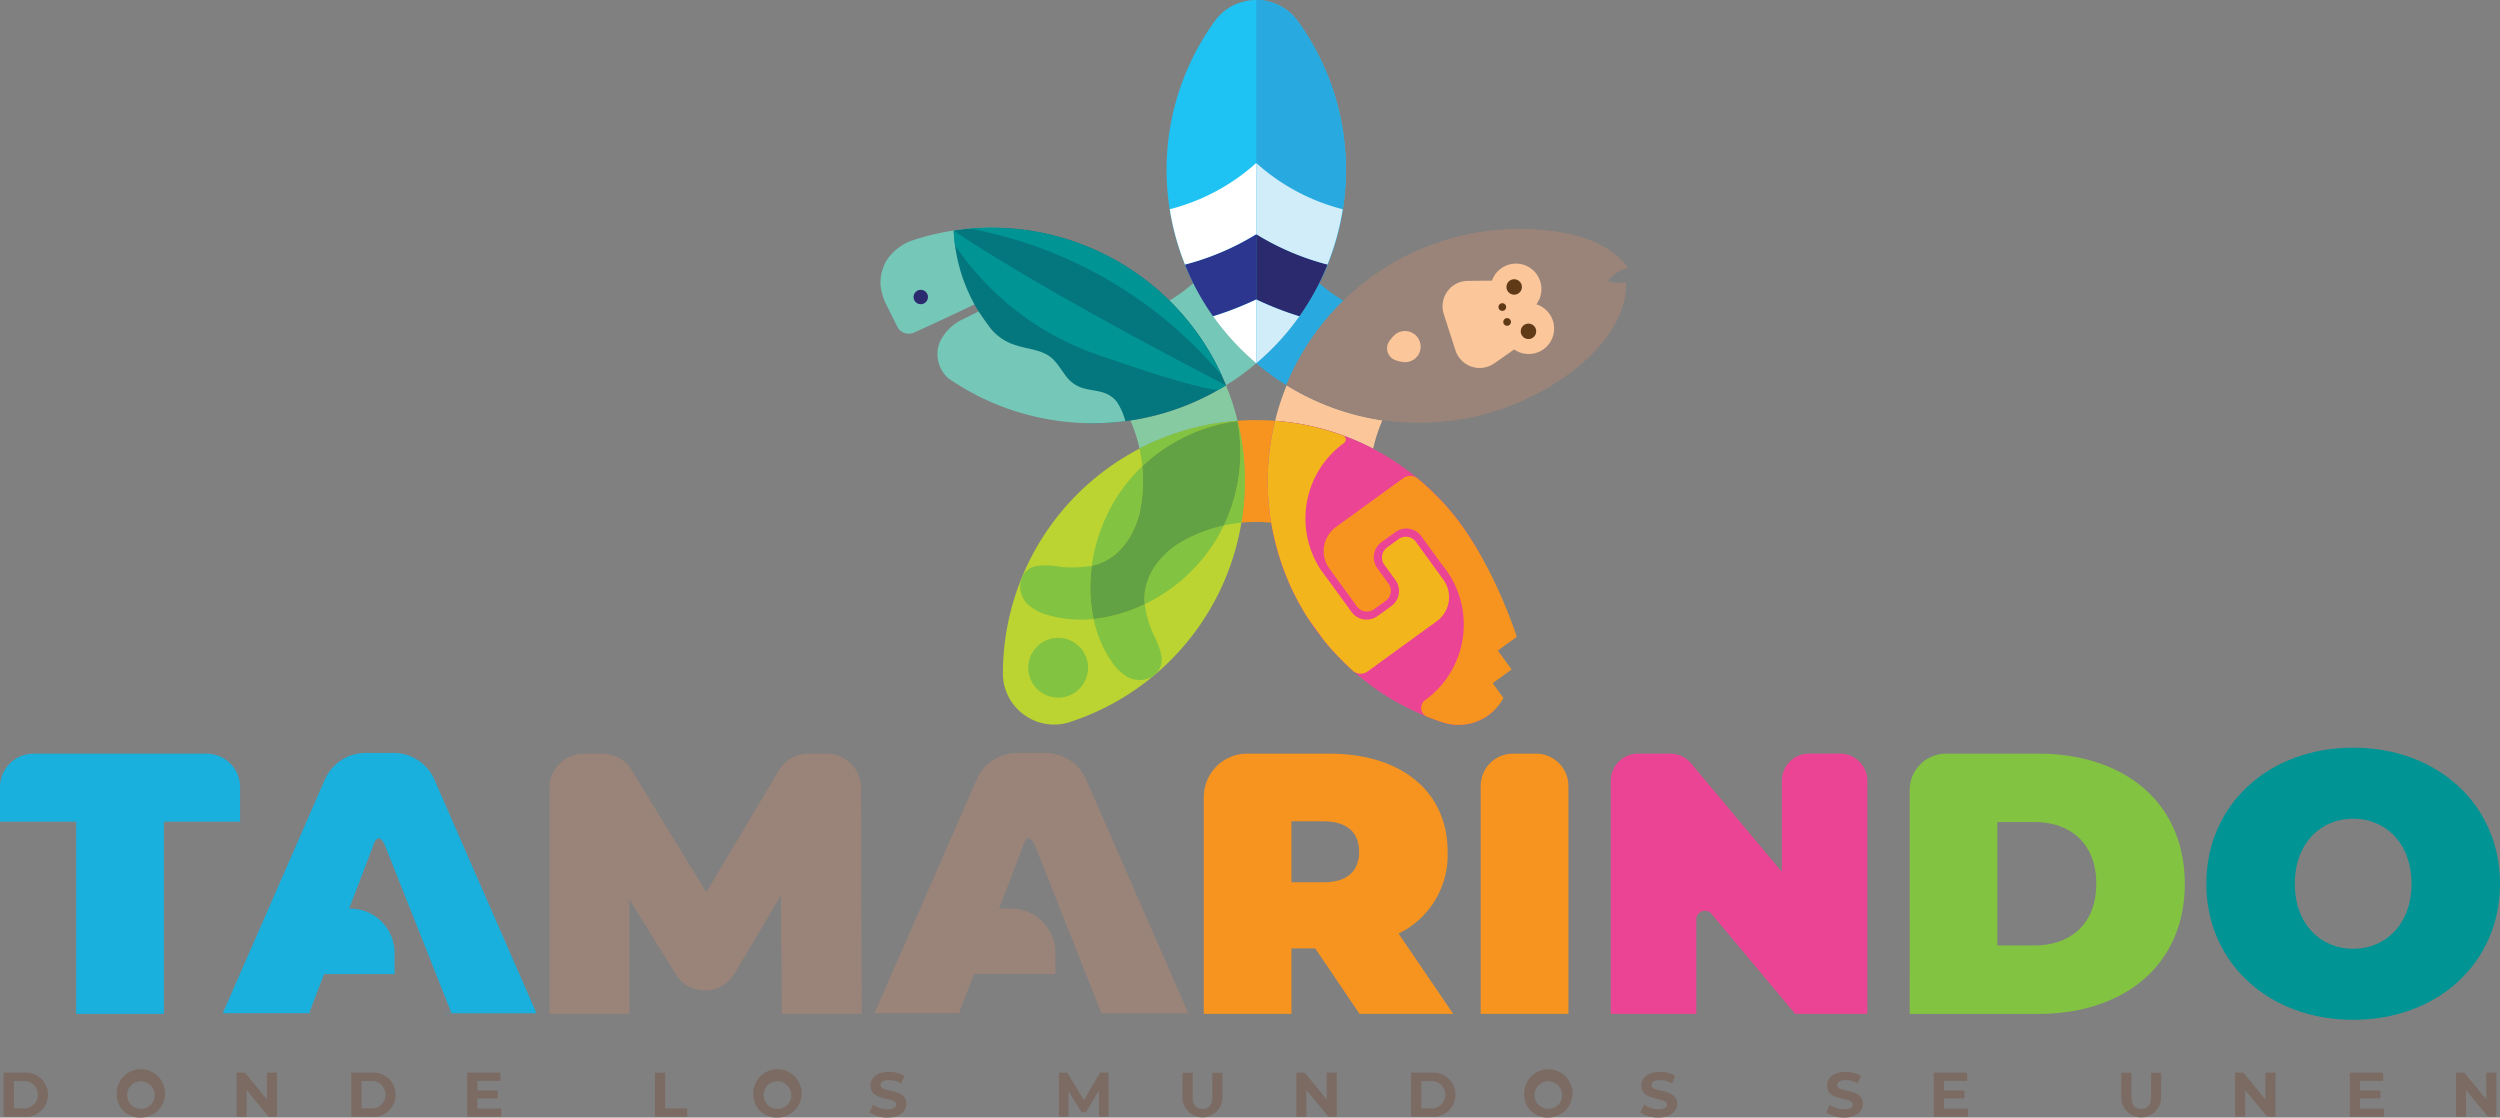 <svg xmlns="http://www.w3.org/2000/svg" xmlns:xlink="http://www.w3.org/1999/xlink" width="292" height="130.526" viewBox="0 0 292 130.526"><rect x="0" y="0" width="292" height="130.526" fill="#808080" stroke="none"/><defs><style>.a{fill:none;}.b{clip-path:url(#a);}.c{fill:#7b6b63;}.d{fill:#19b0de;}.e{fill:#9a8479;}.f{fill:#f79420;}.g{fill:#ec4495;}.h{fill:#82c341;}.i{fill:#009494;}.j{fill:#603917;}.k{fill:#1fc3f3;}.l{fill:#28aae1;}.m{fill:#bcd431;}.n{fill:#85caa0;}.o{fill:#75c7b8;}.p{fill:#fac69a;}.q{fill:#fff;}.r{fill:#2d368e;}.s{fill:#d1edfa;}.t{fill:#2c2a6f;}.u{fill:#04767e;}.v{fill:#62a144;}.w{fill:#f2b61c;}</style><clipPath id="a"><rect class="a" width="292" height="130.526"/></clipPath></defs><g class="b"><path class="c" d="M2.758,810.845H5.1a2.586,2.586,0,1,1,0,5.147H2.758Zm2.279,4.169a1.6,1.6,0,1,0,0-3.191H3.949v3.191Z" transform="translate(-2.332 -685.554)"/><path class="c" d="M88.255,812.935a2.821,2.821,0,1,1,2.816,2.662,2.664,2.664,0,0,1-2.816-2.662m4.427,0a1.611,1.611,0,1,0-1.61,1.647,1.57,1.57,0,0,0,1.61-1.647" transform="translate(-74.618 -685.071)"/><path class="c" d="M183.516,810.845v5.147h-.978l-2.566-3.125v3.125H178.8v-5.147h.985l2.559,3.125v-3.125Z" transform="translate(-151.168 -685.554)"/><path class="c" d="M265.529,810.845h2.338a2.586,2.586,0,1,1,0,5.147h-2.338Zm2.279,4.169a1.6,1.6,0,1,0,0-3.191H266.72v3.191Z" transform="translate(-224.5 -685.554)"/><path class="c" d="M357.105,815.036v.956h-3.986v-5.147h3.89v.956H354.3v1.118h2.39v.926H354.3v1.191Z" transform="translate(-298.556 -685.554)"/><path class="c" d="M495.091,810.845h1.191v4.176h2.581v.971h-3.772Z" transform="translate(-418.59 -685.554)"/><path class="c" d="M569.455,812.935a2.821,2.821,0,1,1,2.816,2.662,2.664,2.664,0,0,1-2.816-2.662m4.427,0a1.611,1.611,0,1,0-1.61,1.647,1.57,1.57,0,0,0,1.61-1.647" transform="translate(-481.464 -685.071)"/><path class="c" d="M657.378,815l.4-.9a3.026,3.026,0,0,0,1.7.537c.706,0,.993-.235.993-.551,0-.964-2.993-.3-2.993-2.214,0-.875.706-1.6,2.169-1.6a3.45,3.45,0,0,1,1.787.456l-.368.9a2.906,2.906,0,0,0-1.426-.4c-.706,0-.978.264-.978.588,0,.948,2.993.294,2.993,2.184,0,.86-.713,1.6-2.184,1.6a3.67,3.67,0,0,1-2.1-.6" transform="translate(-555.801 -685.072)"/><path class="c" d="M805.08,815.992l-.007-3.089-1.515,2.544h-.537l-1.507-2.478v3.022H800.4v-5.147h.985l1.927,3.2,1.9-3.2h.978l.015,5.147Z" transform="translate(-676.72 -685.554)"/><path class="c" d="M893.84,813.728v-2.882h1.191v2.838c0,.978.427,1.383,1.147,1.383s1.147-.4,1.147-1.383v-2.838H898.5v2.882a2.331,2.331,0,1,1-4.662,0" transform="translate(-755.725 -685.554)"/><path class="c" d="M984.628,810.845v5.147h-.978l-2.566-3.125v3.125h-1.177v-5.147h.985l2.559,3.125v-3.125Z" transform="translate(-828.493 -685.554)"/><path class="c" d="M1066.64,810.845h2.339a2.586,2.586,0,1,1,0,5.147h-2.339Zm2.28,4.169a1.6,1.6,0,1,0,0-3.191h-1.088v3.191Z" transform="translate(-901.824 -685.554)"/><path class="c" d="M1152.138,812.935a2.821,2.821,0,1,1,2.816,2.662,2.664,2.664,0,0,1-2.816-2.662m4.427,0a1.611,1.611,0,1,0-1.61,1.647,1.57,1.57,0,0,0,1.61-1.647" transform="translate(-974.111 -685.071)"/><path class="c" d="M1240.062,815l.4-.9a3.026,3.026,0,0,0,1.7.537c.706,0,.993-.235.993-.551,0-.964-2.993-.3-2.993-2.214,0-.875.706-1.6,2.169-1.6a3.451,3.451,0,0,1,1.787.456l-.368.9a2.907,2.907,0,0,0-1.427-.4c-.706,0-.978.264-.978.588,0,.948,2.993.294,2.993,2.184,0,.86-.713,1.6-2.184,1.6a3.67,3.67,0,0,1-2.1-.6" transform="translate(-1048.449 -685.072)"/><path class="c" d="M1380.461,815l.4-.9a3.025,3.025,0,0,0,1.7.537c.706,0,.992-.235.992-.551,0-.964-2.993-.3-2.993-2.214,0-.875.706-1.6,2.169-1.6a3.453,3.453,0,0,1,1.787.456l-.368.9a2.9,2.9,0,0,0-1.427-.4c-.706,0-.978.264-.978.588,0,.948,2.993.294,2.993,2.184,0,.86-.714,1.6-2.184,1.6a3.672,3.672,0,0,1-2.1-.6" transform="translate(-1167.154 -685.072)"/><path class="c" d="M1465.713,815.036v.956h-3.985v-5.147h3.89v.956h-2.706v1.118h2.39v.926h-2.39v1.191Z" transform="translate(-1235.863 -685.554)"/><path class="c" d="M1603.41,813.728v-2.882h1.191v2.838c0,.978.427,1.383,1.147,1.383s1.147-.4,1.147-1.383v-2.838h1.177v2.882a2.331,2.331,0,1,1-4.662,0" transform="translate(-1355.653 -685.554)"/><path class="c" d="M1694.2,810.845v5.147h-.978l-2.566-3.125v3.125h-1.177v-5.147h.985l2.559,3.125v-3.125Z" transform="translate(-1428.423 -685.554)"/><path class="c" d="M1780.2,815.036v.956h-3.985v-5.147h3.89v.956H1777.4v1.118h2.39v.926h-2.39v1.191Z" transform="translate(-1501.756 -685.554)"/><path class="c" d="M1861.151,810.845v5.147h-.979l-2.566-3.125v3.125h-1.177v-5.147h.985l2.56,3.125v-3.125Z" transform="translate(-1569.577 -685.554)"/><path class="d" d="M8.9,577.619H0V573.6a3.922,3.922,0,0,1,3.922-3.922h20.2a3.922,3.922,0,0,1,3.922,3.922v4.023h-8.9v22.447H8.9Z" transform="translate(0 -481.649)"/><path class="e" d="M442.463,600.065l-.087-13.85-5.434,9.152a4.011,4.011,0,0,1-6.858.067l-5.423-8.741v13.373h-9.335V573.683a4.01,4.01,0,0,1,4.01-4.01H421.5a4.009,4.009,0,0,1,3.421,1.919l8.727,14.276,8.473-14.236a4.01,4.01,0,0,1,3.445-1.959h2.145a4.01,4.01,0,0,1,4.009,4l.076,26.394Z" transform="translate(-351.151 -481.648)"/><path class="f" d="M922.921,592.425h-2.779v7.642H909.9V574.75a5.076,5.076,0,0,1,5.076-5.076h9.555c8.467,0,13.851,4.429,13.851,11.462a10.179,10.179,0,0,1-5.731,9.552l6.382,9.378H928.088Zm.955-14.849h-3.734V584.7h3.734c2.822,0,4.168-1.346,4.168-3.56s-1.346-3.56-4.168-3.56" transform="translate(-769.3 -481.649)"/><path class="f" d="M1123.028,569.674h2.68a3.783,3.783,0,0,1,3.783,3.784v26.609h-10.247V573.458a3.784,3.784,0,0,1,3.784-3.784" transform="translate(-946.3 -481.649)"/><path class="g" d="M1247.553,572.851v27.216h-8.423l-9.766-11.675a1.009,1.009,0,0,0-1.783.648v11.027h-9.986V572.851a3.177,3.177,0,0,1,3.177-3.177h3.762a3.176,3.176,0,0,1,2.437,1.138l10.6,12.668v-10.63a3.177,3.177,0,0,1,3.177-3.177h3.633a3.177,3.177,0,0,1,3.177,3.177" transform="translate(-1029.454 -481.649)"/><path class="h" d="M1443.518,573.93a4.256,4.256,0,0,1,4.256-4.256H1458.5c10.159,0,17.15,5.774,17.15,15.2s-6.991,15.2-17.15,15.2h-14.979Zm14.545,18.148c4.3,0,7.251-2.562,7.251-7.207s-2.952-7.208-7.251-7.208h-4.3v14.415Z" transform="translate(-1220.468 -481.649)"/><path class="i" d="M1667.758,581.067c0-9.2,7.25-15.891,17.15-15.891s17.15,6.686,17.15,15.891-7.25,15.891-17.15,15.891-17.15-6.686-17.15-15.891m23.966,0c0-4.733-3.04-7.6-6.817-7.6s-6.817,2.866-6.817,7.6,3.04,7.6,6.817,7.6,6.817-2.866,6.817-7.6" transform="translate(-1410.058 -477.846)"/><path class="d" d="M193.116,572.3a5.193,5.193,0,0,0-4.758-3.113H185.08a5.193,5.193,0,0,0-4.758,3.113L168.4,599.584h10.42l.012-.03h-.344l1.737-4.539h8.234V592.54a5.173,5.173,0,0,0-5.173-5.173h-.133l2.759-7.209s.253-.945.675-1v0c.228-.025.506.21.82,1,.9,2.247,7.7,19.4,7.7,19.4h-.675l.012.03h10.594Z" transform="translate(-142.377 -481.241)"/><path class="e" d="M685.773,572.3a5.192,5.192,0,0,0-4.758-3.113h-3.279a5.193,5.193,0,0,0-4.758,3.113l-11.925,27.28h10.42l.012-.03h-.556l1.737-4.539h9.508V592.54A5.173,5.173,0,0,0,677,587.367h-1.408l2.759-7.209s.332-1.242.872-.954l.017-.045.028.073a2.037,2.037,0,0,1,.58.925c.9,2.247,7.7,19.4,7.7,19.4h-.462l.012.03H697.7Z" transform="translate(-558.909 -481.241)"/><path class="j" d="M1138.4,212.882a.9.9,0,1,1,.578-1.127.9.9,0,0,1-.578,1.127" transform="translate(-961.509 -178.509)"/><path class="j" d="M1131.711,230.072a.448.448,0,1,1,.289-.564.448.448,0,0,1-.289.564" transform="translate(-956.345 -193.782)"/><path class="j" d="M1148.64,244.667a.9.9,0,1,0,1.127.578.9.9,0,0,0-1.127-.578" transform="translate(-970.628 -206.825)"/><path class="j" d="M1135.064,240.485a.448.448,0,1,0,.564.289.448.448,0,0,0-.564-.289" transform="translate(-959.413 -203.307)"/><path class="k" d="M897.14,2.446A5.9,5.9,0,0,0,893.881.213l-.087-.025c-.077-.019-.154-.037-.231-.053-.151-.033-.3-.062-.456-.083l-.123-.013c-.135-.016-.271-.027-.406-.034-.089,0-.177,0-.266,0s-.178,0-.266,0c-.136.006-.271.018-.406.034l-.123.013c-.153.021-.3.05-.456.083-.078.016-.154.034-.231.053l-.088.025a5.9,5.9,0,0,0-3.258,2.233,29.611,29.611,0,0,0,4.829,39.988A29.612,29.612,0,0,0,897.14,2.446" transform="translate(-745.581 -0.001)"/><path class="l" d="M951.164.213l-.087-.025c-.077-.019-.153-.037-.231-.053-.151-.033-.3-.062-.456-.083l-.123-.013C950.132.022,950,.011,949.861,0c-.089,0-.177,0-.266,0h0V42.434h0a29.612,29.612,0,0,0,4.829-39.988A5.9,5.9,0,0,0,951.164.213" transform="translate(-802.864 -0.001)"/><path class="m" d="M758.079,347.591a5.93,5.93,0,0,0,2.272,4.669c.1.081.207.162.316.236.031.022.063.041.095.062.136.089.274.175.417.253l.023.013a5.907,5.907,0,0,0,4.692.444,29.611,29.611,0,0,0,19.6-35.189,29.612,29.612,0,0,0-27.411,29.512" transform="translate(-640.942 -268.93)"/><path class="f" d="M939.858,317.638q-1.091-.081-2.2-.082t-2.182.081a29.369,29.369,0,0,1,.445,11.9c.572-.056,1.151-.086,1.738-.086s1.169.03,1.742.087a29.375,29.375,0,0,1,.459-11.9" transform="translate(-790.926 -268.488)"/><path class="n" d="M866.369,293.284c-.226-.7-.484-1.376-.757-2.047a29.355,29.355,0,0,1-11.166,4.112c.227.522.433,1.058.613,1.61s.331,1.118.455,1.679a29.37,29.37,0,0,1,11.453-3.254q-.259-1.052-.6-2.1" transform="translate(-722.418 -246.235)"/><path class="o" d="M892.336,224.726q.891-.647,1.718-1.348a29.372,29.372,0,0,1-7.353-9.364q-.645.572-1.355,1.091t-1.443.946a29.344,29.344,0,0,1,6.614,9.9q.927-.576,1.819-1.22" transform="translate(-747.323 -180.945)"/><path class="l" d="M949.6,223.378q.828.7,1.718,1.348c.6.436,1.213.843,1.833,1.228a29.369,29.369,0,0,1,6.642-9.879q-.759-.443-1.485-.969-.712-.517-1.355-1.091a29.371,29.371,0,0,1-7.353,9.364" transform="translate(-802.866 -180.945)"/><path class="p" d="M964.433,293.358q-.335,1.03-.589,2.066a29.374,29.374,0,0,1,11.451,3.262c.122-.552.27-1.1.449-1.653q.277-.853.632-1.658a29.369,29.369,0,0,1-11.182-4.092q-.415,1.015-.761,2.075" transform="translate(-814.912 -246.274)"/><path class="q" d="M921.981,233.722v-7.473a37.132,37.132,0,0,1-5.046,1.969,29.379,29.379,0,0,0,5.046,5.5" transform="translate(-775.251 -191.289)"/><path class="r" d="M896.7,182.729a29.458,29.458,0,0,0,2.306,3.86,37.144,37.144,0,0,0,5.047-1.97v-7.608a30.5,30.5,0,0,1-8.322,3.547c.295.734.615,1.459.969,2.171" transform="translate(-757.326 -149.66)"/><path class="q" d="M885.991,135.067a30.508,30.508,0,0,0,8.322-3.547v-8.314a23.909,23.909,0,0,1-10.1,5.4,29.8,29.8,0,0,0,1.781,6.456" transform="translate(-747.583 -104.168)"/><path class="s" d="M949.594,233.722v-7.473a37.144,37.144,0,0,0,5.046,1.969,29.379,29.379,0,0,1-5.046,5.5" transform="translate(-802.864 -191.289)"/><path class="t" d="M956.948,182.729a29.459,29.459,0,0,1-2.307,3.86,37.156,37.156,0,0,1-5.047-1.97v-7.608a30.509,30.509,0,0,0,8.322,3.547c-.295.734-.615,1.459-.969,2.171" transform="translate(-802.865 -149.66)"/><path class="s" d="M957.917,135.067a30.51,30.51,0,0,1-8.322-3.547v-8.314a23.908,23.908,0,0,0,10.1,5.4,29.8,29.8,0,0,1-1.781,6.456" transform="translate(-802.865 -104.168)"/><path class="h" d="M777.928,483.574a3.492,3.492,0,1,1,.773,4.878,3.492,3.492,0,0,1-.773-4.878" transform="translate(-657.159 -407.636)"/><path class="o" d="M666.2,180.89l1.362,2.729a1.5,1.5,0,0,0,1.953.7c2.5-1.116,8.1-3.782,8.1-3.782l1.844-8.469a29.61,29.61,0,0,0-10.039,1.45,5.893,5.893,0,0,0-3.086,2.345,5.07,5.07,0,0,0-.708,3.071,7.69,7.69,0,0,0,.569,1.955" transform="translate(-562.763 -145.47)"/><path class="u" d="M734.009,190.118c.173.061.444,3.346.619,3.4a4.185,4.185,0,0,1,1.688,1.38c.292.008.584.017.876.017a29.407,29.407,0,0,0,15.512-4.438,29.349,29.349,0,0,0-6.614-9.9,29.669,29.669,0,0,0-25.186-8.179,19.756,19.756,0,0,0,13.1,17.713" transform="translate(-609.512 -145.479)"/><path class="t" d="M691.673,219.1a.839.839,0,1,1-1.057.538.839.839,0,0,1,1.057-.538" transform="translate(-583.868 -185.206)"/><path class="i" d="M762.5,189.351a29.292,29.292,0,0,0-6.109-8.741,29.673,29.673,0,0,0-23.3-8.4A50.546,50.546,0,0,1,762.5,189.351" transform="translate(-619.809 -145.505)"/><path class="i" d="M720.905,174.259c.026.58.081,1.156.158,1.728a33.179,33.179,0,0,0,16.85,12.852c11.353,3.955,13.724,4.072,13.9,4.026.3-.172.6-.347.892-.53-23.557-12.218-31.8-18.075-31.8-18.075" transform="translate(-609.512 -147.333)"/><path class="o" d="M714.9,237.434c-1.232-1.712-1.4-2-1.4-2s-1.27.642-1.76.876a5.646,5.646,0,0,0-2.769,2.695,3.778,3.778,0,0,0,.981,4.225q.425.3.861.576a29.523,29.523,0,0,0,11.372,4.317,29.984,29.984,0,0,0,4.692.371,29.267,29.267,0,0,0,3.771-.251,7.75,7.75,0,0,0-1.035-2.309c-1.732-2.042-4.122-.476-5.979-3.045-1.367-1.89-1.541-2.51-4.217-3.108a13.875,13.875,0,0,1-2.115-.591,6.321,6.321,0,0,1-2.4-1.759" transform="translate(-599.202 -199.058)"/><path class="h" d="M827.274,357.726a19.964,19.964,0,0,0-1.978,6.338c.068-.012.136-.019.2-.031,1.358-.336,4.015-1.527,5.28-5.739a17.593,17.593,0,0,0,.41-5.844c-.381.363-.75.738-1.1,1.131a19.471,19.471,0,0,0-2.815,4.145" transform="translate(-697.772 -297.99)"/><path class="h" d="M828.545,458.131a16.806,16.806,0,0,1-1.781.3l-.131.012a14.2,14.2,0,0,0,1.483,3.97c.179.318.368.63.575.932a5.652,5.652,0,0,0,1.956,1.894c1.762.918,4.146-.157,3.938-2.324a9.042,9.042,0,0,0-.984-2.717,13.116,13.116,0,0,1-.987-3.481,19.117,19.117,0,0,1-2.216.905,18.083,18.083,0,0,1-1.854.513" transform="translate(-698.903 -386.142)"/><path class="h" d="M927.01,319.87c-.106-.545-.229-1.086-.371-1.623h0a19.844,19.844,0,0,1-1.592,12.2,17.62,17.62,0,0,1,2.056-.328h0v-.007c.071-.42.128-.844.181-1.268.014-.116.028-.231.041-.347.045-.406.084-.813.112-1.222.008-.12.012-.24.019-.359.017-.3.029-.592.037-.889,0-.179.01-.358.011-.537q0-.534-.01-1.071c-.006-.214-.018-.429-.029-.643q-.015-.3-.036-.6c-.016-.225-.031-.451-.052-.677q-.124-1.315-.367-2.633" transform="translate(-782.109 -269.072)"/><path class="h" d="M865.05,406.2c.009.068.024.135.033.2a19.964,19.964,0,0,0,5.417-3.84,19.468,19.468,0,0,0,3.072-3.958c.266-.454.509-.921.736-1.4a17.6,17.6,0,0,0-5.431,2.2c-3.616,2.5-3.927,5.4-3.827,6.795" transform="translate(-731.371 -335.834)"/><path class="h" d="M779.395,431.649a18.085,18.085,0,0,1-.085-1.922,19.106,19.106,0,0,1,.176-2.387,13.117,13.117,0,0,1-3.616.137,9.038,9.038,0,0,0-2.888-.1c-2.125.472-2.411,3.071-.993,4.464a5.651,5.651,0,0,0,2.406,1.275c.351.1.707.187,1.064.259a14.2,14.2,0,0,0,4.234.184c-.009-.043-.02-.085-.029-.128a16.779,16.779,0,0,1-.269-1.785" transform="translate(-651.962 -361.266)"/><path class="h" d="M861.347,321.473a17.6,17.6,0,0,1,.323,2.056,19.847,19.847,0,0,1,11.112-5.285h0c-.554.031-1.107.081-1.657.149h-.006q-1.323.174-2.607.463h-.005c-.219.049-.436.1-.654.158q-.3.073-.589.153c-.2.055-.409.11-.612.169q-.518.152-1.027.323c-.167.056-.333.115-.5.173q-.427.151-.848.315c-.108.042-.218.082-.325.125-.382.154-.759.317-1.133.487l-.311.143c-.391.182-.779.37-1.16.568h0" transform="translate(-728.253 -269.069)"/><path class="v" d="M824.532,335.116c-.068.013-.136.019-.2.031a19.125,19.125,0,0,0-.176,2.387,18.069,18.069,0,0,0,.085,1.922,16.8,16.8,0,0,0,.268,1.785c.009.043.02.085.029.128l.131-.012a16.817,16.817,0,0,0,1.781-.3,18.091,18.091,0,0,0,1.854-.513,19.093,19.093,0,0,0,2.216-.9c-.01-.068-.025-.135-.033-.2-.1-1.395.211-4.29,3.827-6.795a17.6,17.6,0,0,1,5.431-2.2,19.845,19.845,0,0,0,1.592-12.2,19.846,19.846,0,0,0-11.112,5.285,17.592,17.592,0,0,1-.41,5.844c-1.265,4.213-3.922,5.4-5.28,5.74" transform="translate(-696.804 -269.073)"/><path class="g" d="M978.726,353.314a5.906,5.906,0,0,0,5.944-1.37c0-.011-.01-.022-.013-.033-.283-.855-.708-1.655-.964-2.519a1.615,1.615,0,0,1,.921-2.029c.017-.007.035-.012.053-.019a16.963,16.963,0,0,0-.276-2.887c-.239-1.194.8-1.777,1.749-1.626a29.676,29.676,0,0,0-15.552-21.478,29.372,29.372,0,0,0-11.451-3.262,29.611,29.611,0,0,0,19.589,35.223" transform="translate(-810.205 -268.94)"/><path class="f" d="M1012.435,385.825l-.017.013a1.124,1.124,0,0,0,.24,1.954q.892.355,1.819.657a5.937,5.937,0,0,0,7.08-2.853l-1.254-1.726,2.207-1.6-1.605-2.209h0l1.16-.843,1.049-.762s-3.191-10.164-8.95-16.042v0l0,0,0,0h0c-.086-.091-.175-.177-.262-.266q-.17-.175-.342-.347-.2-.2-.41-.4t-.4-.374c-.126-.117-.252-.234-.381-.348-.167-.149-.337-.3-.508-.441-.1-.086-.2-.174-.3-.259l-.008-.007a1.391,1.391,0,0,0-1.7-.048l-1.84,1.337-5.141,3.735-.882.641a3.464,3.464,0,0,0-.766,4.839l.641.882,2.577,3.547a1.448,1.448,0,0,0,2.023.32l1.341-.974a1.448,1.448,0,0,0,.32-2.023l-1.3-1.79a2.172,2.172,0,0,1,.481-3.033l1.626-1.182a2.172,2.172,0,0,1,3.034.48l2.431,3.346c.154.185.3.374.448.572s.277.4.405.6a10.891,10.891,0,0,1-2.815,14.611" transform="translate(-845.956 -304.074)"/><path class="e" d="M1003.42,191.225c.177-.11.344-.22.514-.33a29.194,29.194,0,0,0,2.644-1.931c6.081-5.072,5.414-9.732,5.414-9.732a4.924,4.924,0,0,1-2.1-.134,4.376,4.376,0,0,1,2.332-1.552l-.008-.019c-.136-.235-1.794-2.913-7.11-4a29.471,29.471,0,0,0-32.773,17.69,29.229,29.229,0,0,0,11.116,4.1,29.636,29.636,0,0,0,19.969-4.089Z" transform="translate(-822.092 -146.265)"/><path class="p" d="M1096.423,210.978l.042-.029.025-.017,2.3-1.617a2.971,2.971,0,1,0,2.592-5.271,2.971,2.971,0,1,0-5.18-2.768l-2.815.031h-.081l0,0a2.967,2.967,0,0,0-2.733,3.881l1.362,4.229a2.968,2.968,0,0,0,4.484,1.557Z" transform="translate(-921.938 -168.5)"/><path class="j" d="M1139.971,212.882a.9.9,0,1,1,.578-1.127.9.9,0,0,1-.578,1.127" transform="translate(-962.835 -178.509)"/><path class="p" d="M1052.192,251.182a1.83,1.83,0,0,0-1.667-.962,1.794,1.794,0,0,0-1.106.421c-.029.026-.057.054-.085.081a3.633,3.633,0,0,0-.611.728,1.466,1.466,0,0,0,.684,2.148,3.661,3.661,0,0,0,.887.234c.068.009.137.018.206.023a1.812,1.812,0,0,0,1.692-2.674" transform="translate(-886.481 -211.556)"/><path class="j" d="M1133.279,230.072a.448.448,0,1,1,.289-.564.448.448,0,0,1-.289.564" transform="translate(-957.671 -193.782)"/><path class="j" d="M1150.208,244.667a.9.9,0,1,0,1.127.578.9.9,0,0,0-1.127-.578" transform="translate(-971.954 -206.825)"/><path class="j" d="M1136.633,240.485a.448.448,0,1,0,.564.289.448.448,0,0,0-.564-.289" transform="translate(-960.739 -203.307)"/><path class="w" d="M978.8,336.657l-.641-.882-2.577-3.548a1.448,1.448,0,0,0-2.023-.32l-1.341.975a1.448,1.448,0,0,0-.321,2.023l1.3,1.79a2.172,2.172,0,0,1-.48,3.033L971.1,340.9a2.172,2.172,0,0,1-3.033-.481l-2.91-4c-.136-.166-.646-.868-.762-1.049a10.891,10.891,0,0,1,2.774-14.678l.008-.006a.509.509,0,0,0-.126-.891c-.386-.141-.782-.26-1.176-.385l.01-.014c-.14-.045-.285-.08-.426-.122-.219-.066-.439-.128-.66-.189q-.578-.16-1.165-.3c-.228-.053-.456-.106-.686-.154-.408-.085-.82-.157-1.235-.225-.213-.035-.424-.074-.638-.1-.525-.074-1.055-.131-1.588-.177-.093-.008-.184-.024-.278-.031v0l-.072-.007a29.376,29.376,0,0,0-.459,11.9h0c.082.488.18.971.286,1.452.046.209.1.417.147.625.03.124.056.249.087.373l.006-.01a29.287,29.287,0,0,0,3.918,8.937l1.747,2.4c.282.35.575.691.872,1.027l0,0c.061.069.126.136.188.2q.219.242.442.481.157.167.316.331.222.228.448.451c.11.108.22.217.332.323.046.044.09.09.137.134l0,0q.3.282.6.558a1.393,1.393,0,0,0,1.749.085l7.192-5.225.882-.64a3.464,3.464,0,0,0,.766-4.839" transform="translate(-810.205 -268.94)"/></g></svg>
